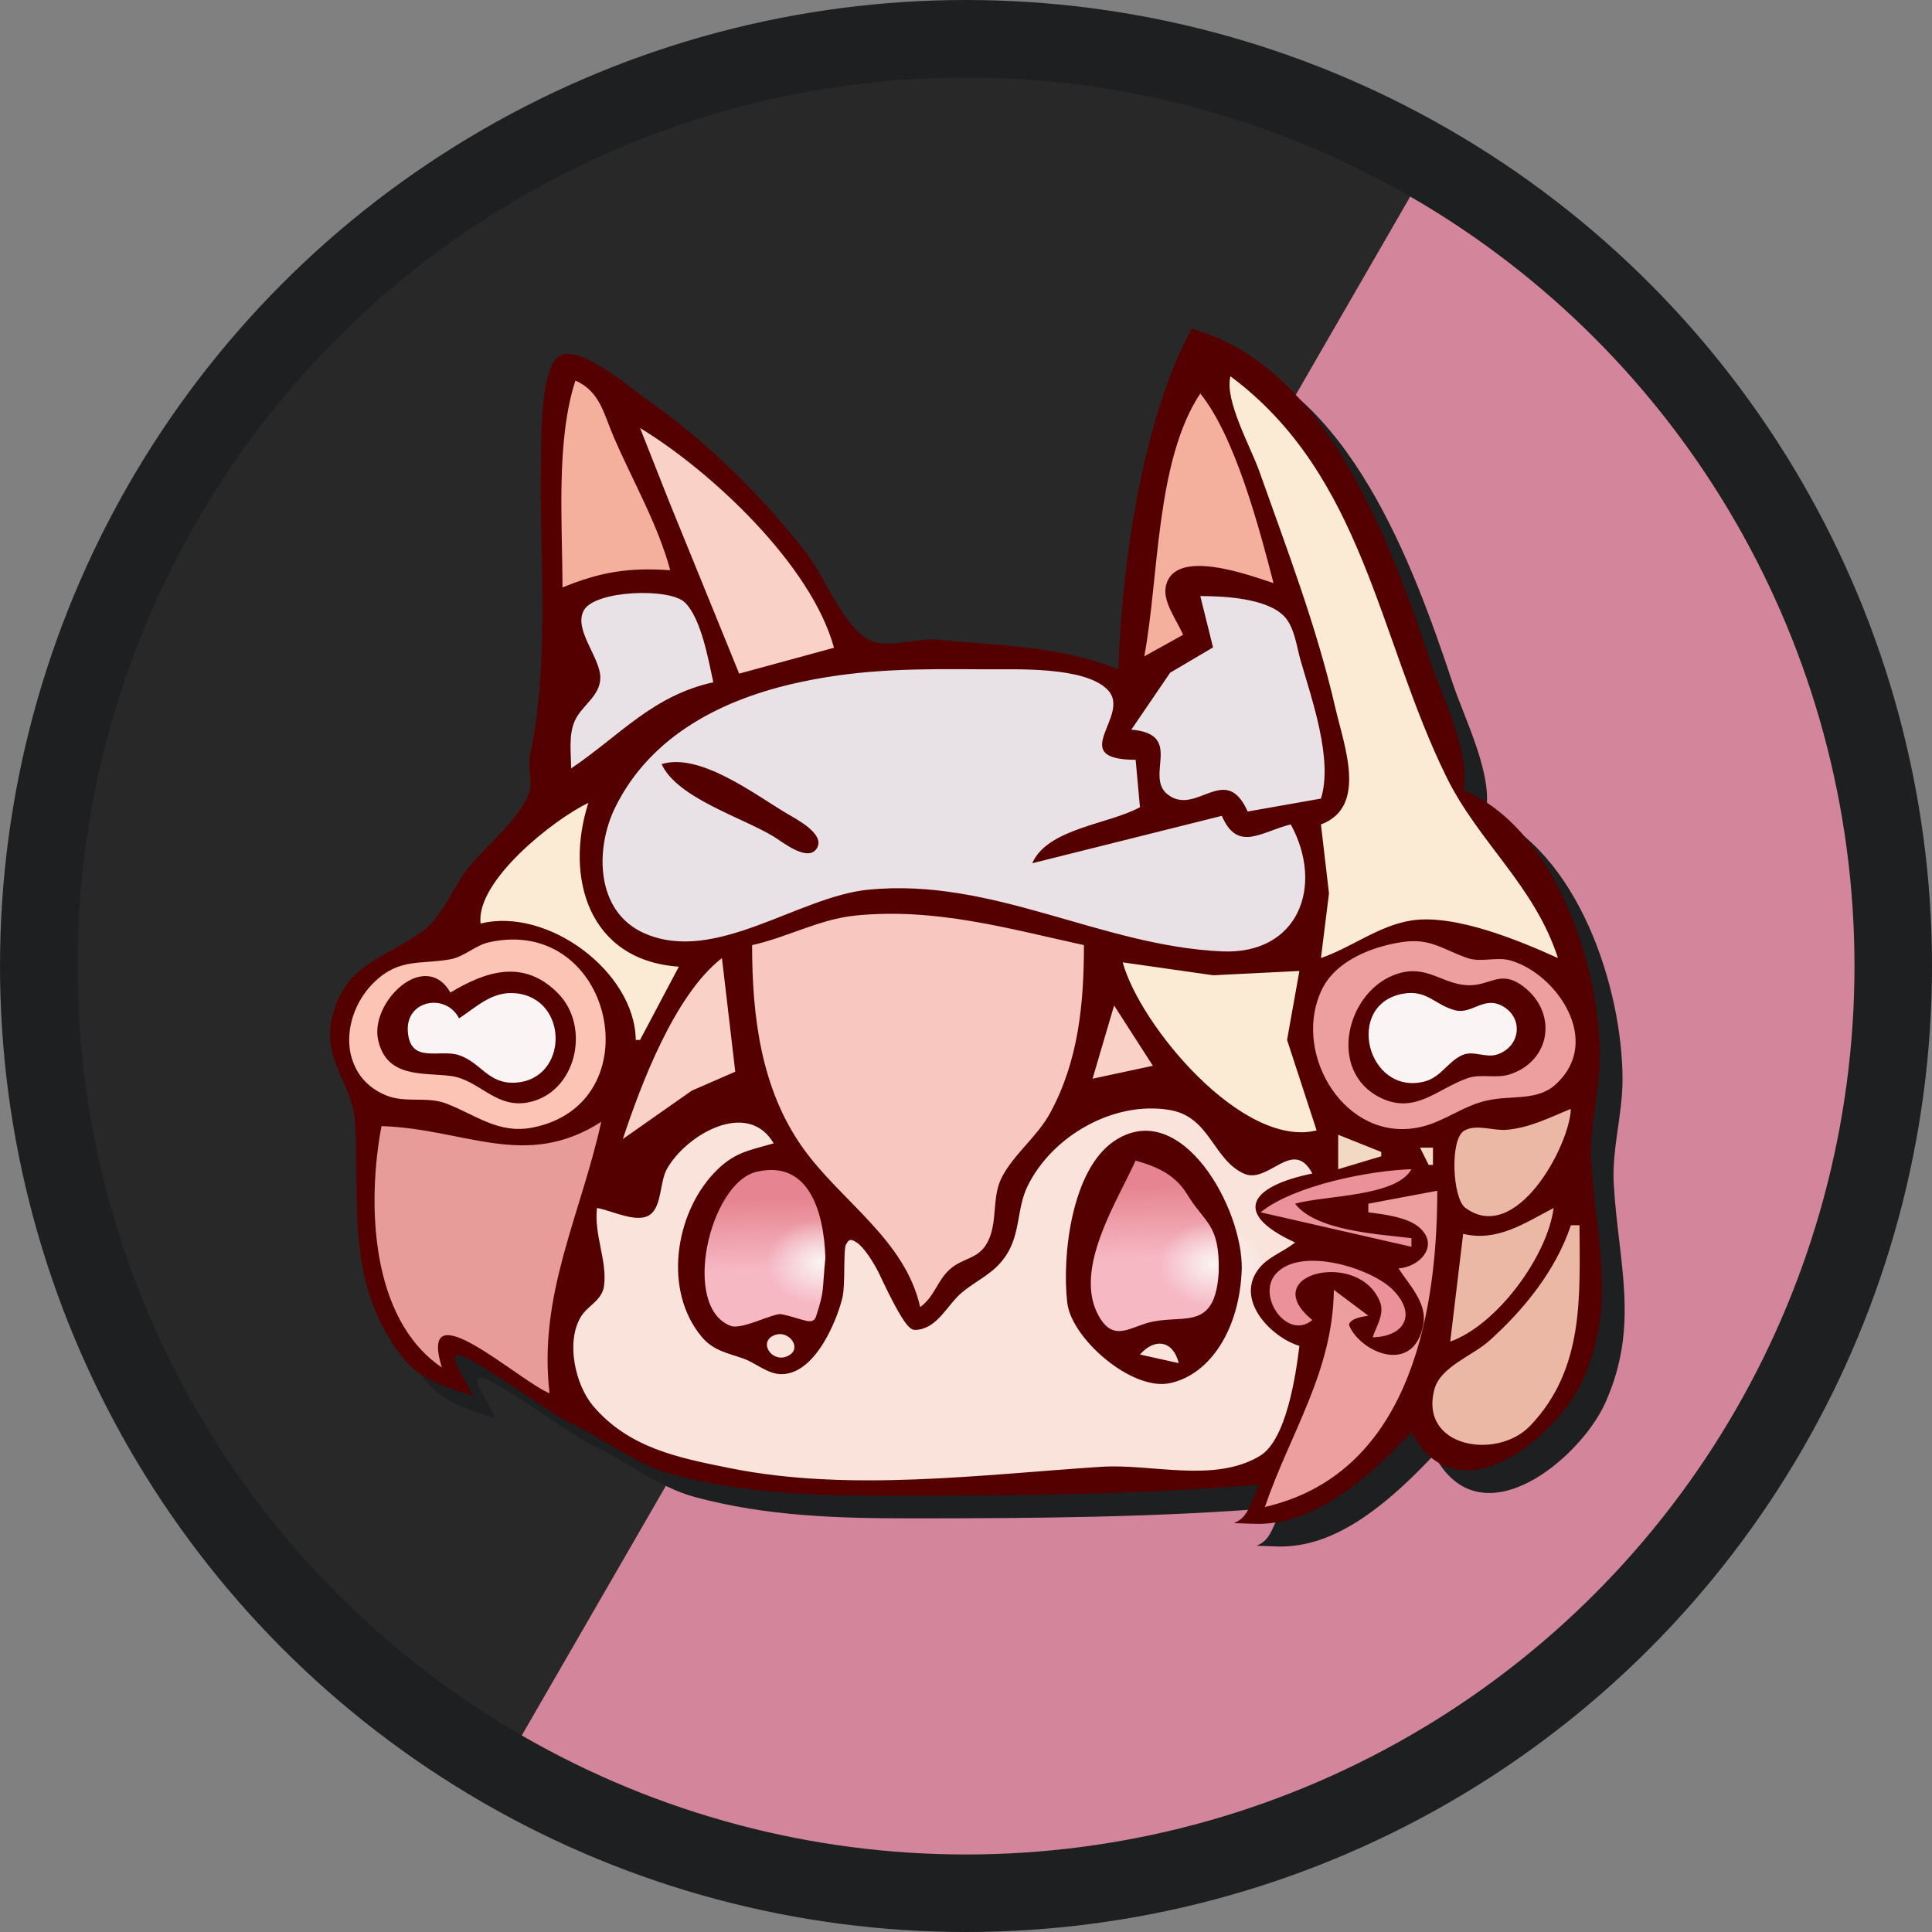 <svg xmlns="http://www.w3.org/2000/svg" xmlns:xlink="http://www.w3.org/1999/xlink" xml:space="preserve" width="512" height="512"><rect width="100%" height="100%" fill="#808080" stroke="none"/><defs><linearGradient id="b"><stop offset="0" style="stop-color:#faf4f4;stop-opacity:1"/><stop offset="1" style="stop-color:#faf4f4;stop-opacity:0"/></linearGradient><linearGradient id="a"><stop offset="0" style="stop-color:#e68591;stop-opacity:1"/><stop offset="1" style="stop-color:#f6b8c3;stop-opacity:1"/></linearGradient><linearGradient xlink:href="#a" id="c" x1="201.339" x2="201.91" y1="318.386" y2="336.917" gradientTransform="translate(.215 -15.813)" gradientUnits="userSpaceOnUse"/><radialGradient xlink:href="#b" id="d" cx="213.824" cy="319.692" r="8.597" fx="213.824" fy="319.692" gradientTransform="matrix(1.654 -.004 .003 1.32 -141.976 -101.676)" gradientUnits="userSpaceOnUse"/><radialGradient xlink:href="#b" id="f" cx="213.824" cy="319.692" r="8.597" fx="213.824" fy="319.692" gradientTransform="matrix(1.654 -.004 .003 1.32 -37.903 -101.226)" gradientUnits="userSpaceOnUse"/></defs><g style="display:inline"><circle cx="256" cy="256" r="245.729" style="display:inline;fill:#282828;fill-opacity:1;stroke:none;stroke-width:20.542;stroke-linecap:butt;stroke-linejoin:bevel;stroke-miterlimit:2.7;stroke-dasharray:none;stroke-opacity:1;paint-order:normal"/><path d="M-152.027-349.702a245.73 245.73 0 0 1 245.73-245.73 245.73 245.73 0 0 1 245.729 245.73H93.702Z" style="display:inline;fill:#d3869b;fill-opacity:1;stroke:none;stroke-width:20.542;stroke-linecap:butt;stroke-linejoin:bevel;stroke-miterlimit:2.7;stroke-dasharray:none;stroke-opacity:1;paint-order:normal" transform="rotate(120)"/><circle cx="256" cy="256" r="245.729" style="display:inline;fill:none;fill-opacity:1;stroke:#1d1f20;stroke-width:20.542;stroke-linecap:butt;stroke-linejoin:bevel;stroke-miterlimit:2.7;stroke-dasharray:none;stroke-opacity:1;paint-order:normal"/></g><g style="display:inline" transform="translate(4.752 15.063)"><path d="M317.052 78.092c259.43 429.397-155.531 284.44-221.718 210.134 1.271 22.27-2.558 42.972 12.625 62.494 4.166 5.356 10.026 7.45 18.648 10.079-3.967-7.428-6.987-11.668-3.003-10.555s24.934 16.048 27.986 17.405c8.99 3.999 17.866 11.354 27.867 14.035 18.9 5.068 37.733 5.631 57.135 5.631 31.674 0 66.008-.195 98.407-2.945-3.026 7.083-3.595 8.892-6.774 10.198l5.104.192c11.948.449 24.65-5.745 41.966-24.308 12.222 23.368 38.729 1.035 45.354-13.705 9.292-20.675 3.413-37.153 2.257-58.243-.495-9.037 2.332-18.341 2.332-27.409 0-24.476-11.874-60.607-36.238-70.806 2.025-9.954-5.568-24.696-8.756-34.26-10.443-31.33-27.494-78.347-63.192-87.937" style="display:inline;fill:#1d1f20;fill-opacity:1;stroke:none;stroke-opacity:1"/><path d="M349.41 285.339c.284 2.505-.828 10.024.842 9.884 4.043-.69 23.426-.633 25.468-1.453-.11-1.536.286-3.738-.118-5.22-8.642-.953-17.498-2.112-26.192-3.211" style="fill:#f1d9c4;fill-opacity:1;stroke:none;stroke-width:3.474;stroke-linecap:round;stroke-miterlimit:2.7;-inkscape-stroke:none;paint-order:markers fill stroke"/><path d="M313.131 88.954c-13.357 19.45-12.666 48.175-15.356 70.736 2.808.06 8.994-4.318 11.752-6.41-3.667-6.371-8.664-18.372 3.617-17.585 6.676-.04 13.494 2.604 19.876 4.093.813-7.745-12.126-47.66-19.89-50.834zm-165.39-3.785c-5.608.842-5.357 53.078-4.186 56.109 1.218.927 18.715-3.58 29.89-4.441 1.352-.741-17.455-52.905-25.704-51.668" style="fill:#f5af9d;fill-opacity:1;stroke:none;stroke-width:6.948;stroke-linecap:round;stroke-miterlimit:2.7;-inkscape-stroke:none;paint-order:markers fill stroke"/><path d="M151.33 197.104c-10.77 5.32-29.844 16.162-29.534 33.133 17.04-1.958 37.322 14.506 41.815 31.49 3.144 1.263 8.992-10.002 12.623-21.091-11.697-3.008-29.15-8.273-24.904-43.532M320.696 83.917c-.945 17.346 22.582 55.62 29.33 106.286-1.744 15.757-8.73 9.326-6.065 21.703 2.901 8.7-.093 19.832 1.05 27.758 28.803-14.005 34.906-10.251 63.488.244-.538-10.393-15.974-29.614-25.368-42.853-15.945-29.037-27.358-97.771-62.435-113.138M291.74 238.733c7.844 29.43 39.033 51.29 53.252 46.91-1.526-12.966-6.3-29.29-3.856-44.133z" style="fill:#fcebd4;fill-opacity:1;stroke:none;stroke-width:6.948;stroke-linecap:round;stroke-miterlimit:2.7;-inkscape-stroke:none;paint-order:markers fill stroke"/><path d="M164.06 97.605c-1.706.872 24.178 61.39 26.672 66.603 1.728 1.063 24.443-6.477 26.066-7.13-2.645-22.568-41.76-58.983-52.739-59.473" style="fill:#f9d1c6;fill-opacity:1;stroke:none;stroke-width:9.825;stroke-linecap:round;stroke-miterlimit:2.7;-inkscape-stroke:none;paint-order:markers fill stroke"/><path d="M207.983 164.166c24.314-5.144 48.189-2.392 72.824-1.78 1.635.44 13.37 3.753 34.737-6.7-2.432-8.23-5.634-12.71-3.091-14.056l21.45 3.357c9.173 4.88 15.978 35.1 14.24 45.18-.06 8.97-4.66 12.319-5.574 21.247.566 5.884.769 34.04-35.796 24.452-30.797-2.622-59.172-20.908-90.071-10.775-18.4 3.061-40.888 20.462-57.364 2.653-6.334-7.534-6.131-13.761-6.143-31.627-3.038-1.862-7.814-3.91-7.871-6.634-.133-17.668 2.166-17.491 5.453-20.56 5.485-6.674-6.638-19.348-1.256-24.39 6.764-5.178 16.95-3.4 24.86-2.73 8.113 1.613 9.404 17.618 13.043 23.687z" style="fill:#e8e1e5;fill-opacity:1;stroke:none;stroke-width:6.948;stroke-linecap:round;stroke-miterlimit:2.7;-inkscape-stroke:none;paint-order:markers fill stroke"/><path d="M193.39 234.622c.22 17.457 3.22 38.26 13.051 53.13 7.345 11.12 18.337 19.196 25.91 30.102 2.774 3.92 4.993 9.737 6.338 14.393 4.363-2.615 6.977-8.604 8.76-10.864 4.11-2.106 10.143-3.983 11.338-9.083 1.575-5.062 1.247-10.25 3.248-15.179 17.567-20.13 24.094-34.308 21.072-62.768-11.447-3.686-43.668-19.513-89.717.269" style="display:inline;fill:#f8c8c0;fill-opacity:1;stroke:none;stroke-width:6.948;stroke-linecap:round;stroke-miterlimit:2.7;-inkscape-stroke:none;paint-order:markers fill stroke"/><path d="M159.546 288.033c7.576-5.448 27.56-17.013 31.1-19.084-.002-.047-3.688-29.356-3.986-30.5-13.754 9.114-25.508 41.86-27.114 49.584m124.556-16.723c7.9-1.167 12.74-2.58 17.26-3.63-2.117-4.827-7.38-12.514-10.922-17.03z" style="fill:#f9d1c6;fill-opacity:1;stroke:none;stroke-width:6.948;stroke-linecap:round;stroke-miterlimit:2.7;-inkscape-stroke:none;paint-order:markers fill stroke"/><ellipse cx="123.317" cy="258.581" rx="36" ry="27.625" style="display:inline;fill:#fbc4b4;fill-opacity:1;fill-rule:evenodd;stroke-width:.983"/><ellipse cx="332.84" cy="306.716" rx="38.65" ry="26.289" style="display:inline;fill:#ed9f9f;fill-opacity:1;fill-rule:evenodd;stroke-width:1.037" transform="matrix(.991 -.134 .153 .988 0 0)"/><path d="M129.548 247.857c-11.688 3.072-11.133 8.34-15.127 3.54-4.118-2.927-10.723-.49-11.563 4.598-.671 3.402.726 8.052 4.72 8.46 2.906.576 5.69.136 8.566.296 4.556 1.844 7.362 6.528 12.471 7.332 4.477.961 9.42-.662 12.018-4.539 3.03-3.895 2.887-9.55.833-13.846-2.427-4.717-7.076-5.87-11.918-5.841m239.268-.136c-5.344-.192-10.507 3.772-11.255 9.15-1.289 6.832 3.538 15.123 10.906 15.45 3.786.442 7.553-1.051 10.074-3.893 1.872-1.654 3.731-3.739 6.386-3.979 3.472 1.295 7.968 1.413 10.694-1.67 3.038-2.875 2.803-8.21-.59-10.717-9.49-5.182-10.192 3.666-16.913-1.074-2.827-1.768-5.836-3.518-9.302-3.267" style="fill:#faf4f4;fill-opacity:1;stroke:none;stroke-width:6.948;stroke-linecap:round;stroke-miterlimit:2.7;-inkscape-stroke:none;paint-order:markers fill stroke"/><path d="M411.438 278.228c-14.332 7.638-17.098 5.015-26.895 5.142-2.653.493-3.84 3.219-4.134 5.63-.78 19.065-2.406 46.41-5.996 65.476-.531 3.733.197 7.99 3.32 10.448 3.996 3.714 9.864 3.874 14.952 3.039 9.842-2.187 18.035-15.8 20.814-30.955 2.785-19.357-1.866-58.663-2.061-58.78" style="fill:#eab8a5;fill-opacity:1;stroke:none;stroke-width:4.913;stroke-linecap:round;stroke-miterlimit:2.7;-inkscape-stroke:none;paint-order:markers fill stroke"/><path d="M375.819 299.837c-5.978 1.217-12.06 2.266-18.07 3.457-.96.528-.492 1.878-.494 2.806.23 1.203 1.75.745 2.601 1.057 3.969.686 8.228 1.262 11.535 3.749 1.252 1.423 2.002 3.504 1.18 5.32-1.77 3.522-5.203 3.321-7.027 4.51-1.1 1.761 6.295 6.865 6.297 13.527-.191 11.288-13.017 12.518-18.674.992 1.701-.45 7.198-.64 4.03-2.994-2.22-1.085-10.131-9.56-9.22-3.707-.326 20.221-12.511 37.789-18.353 55.874.094 1.112 2.81 1.124 3.476.793 28.614-10.102 37.887-34.09 41.336-53.483 1.773-10.075 2.397-20.33 2.364-30.55.02-.609-.21-1.425-.981-1.351" style="fill:#ed9f9f;fill-opacity:1;stroke:none;stroke-width:3.474;stroke-linecap:round;stroke-miterlimit:2.7;-inkscape-stroke:none;paint-order:markers fill stroke"/><path d="M154 281.838c-11.019 5.876-17.563 7.503-31.04 4.856-8.81-1.578-17.62-3.86-26.637-3.81-1.3.549-.775 2.481-1.214 3.643-2.11 13.974-1.793 28.588 2.748 42.07 2.649 7.417 7.053 14.596 13.773 18.944 1.254.476 1.311-1.195.968-1.968-3.05-15.339 22.75 6.341 27.793 9.194 1.518.519 1.143-1.522 1.027-2.375-.127-9.352-1.578-12.85 4.648-38.392 4.419-15.091 6.58-17.995 9.01-31.263.06-.583-.47-1.147-1.076-.899" style="fill:#e89c9a;fill-opacity:1;stroke:none;stroke-width:4.913;stroke-linecap:round;stroke-miterlimit:2.7;-inkscape-stroke:none;paint-order:markers fill stroke"/><path d="M220.535 321.012a22.463 27.191 0 0 1-22.463 27.19 22.463 27.191 0 0 1-22.463-27.19 22.463 27.191 0 0 1 22.463-27.191 22.463 27.191 0 0 1 22.463 27.19m99.751-8.068a27.191 22.463 74.029 0 1-14.114 32.323 27.191 22.463 74.029 0 1-29.078-19.961 27.191 22.463 74.029 0 1 14.114-32.322 27.191 22.463 74.029 0 1 29.078 19.96" style="fill:url(#c);fill-rule:evenodd"/><path d="M227.108 319.63a14.472 11.35 0 0 1-14.44 11.348 14.472 11.35 0 0 1-14.504-11.299 14.472 11.35 0 0 1 14.376-11.399 14.472 11.35 0 0 1 14.568 11.249" style="fill:url(#d);fill-opacity:1;fill-rule:evenodd"/><path d="M321.233 330.998c-17.252 12.643-34.641 11.588-35.83 10.81-7.425-6.221-6.97-22.152-6.723-23.441 3.785-37.65 22.047-36.142 30.786-28.404 12.412 10.86 12.986 25.803 11.767 41.035m18.391-16.892c-22.633-10.128-3.83-14.575 4.014-17.593-2.931-9.068-13.34-3.178-18.032-1.17-8.663-12.57-20.36-23.898-39.779-14.227-11.787 5.87-19.721 13.42-21.837 27.187-.79 12.951-11.51 13.987-22.401 26.911-9.68 5.642-5.696-13.043-20.74-22.736-5.277 4.07-3.128 8.883-3.75 15.694-8.742 16.034-36.956 12.077-40.131-.1-1.45-7.498-1.58-15.004 1.752-22.092 8.858-15.194 20.922-16.94 21.686-17.669 1.1-1.112-.899-2.449-1.694-3.366-7.916-8.517-26.846 2.536-28.722 14.147-2.395 12.98-8.904 6.152-16.98 5.372-1.824.908 1.487 12.76 2.044 19.71-9.658 10.83-13.649 21.793 1.732 41.718 18.47 18.328 122.242 12.86 170.622 8.113 9.976-5.888 13.23-31.82 13.692-32.705-20.588-9.125-12.274-20.415-1.476-27.194" style="fill:#f9e3db;fill-opacity:1;stroke:none;stroke-width:3.474;stroke-linecap:round;stroke-miterlimit:2.7;-inkscape-stroke:none;paint-order:markers fill stroke"/><path d="M331.182 320.079a14.472 11.35 0 0 1-14.44 11.35 14.472 11.35 0 0 1-14.504-11.3 14.472 11.35 0 0 1 14.375-11.4 14.472 11.35 0 0 1 14.568 11.25" style="fill:url(#f);fill-opacity:1;fill-rule:evenodd"/><path d="M331.227 326.56c-1.158 6.753 7.316 13.564 12.307 8.205-17.785-16.582 27.443-16.702 14.864 4.924 11.242-.171 9.541-7.535 9.541-7.535-2.111-12.642-34.603-19.66-36.712-5.594m-1.79-19.751c5.375 4.867 35.784 8.642 39.06 9.39 2.76.795 2.017-3.735 1.165-4.063-9.796-1.98-21.695-.237-29.35-7.625 4.072-.793 31.307-3.859 29.534-10.129-3.418-1.918-44.977 8.291-40.41 12.427" style="fill:#eb919a;fill-opacity:1;stroke:none;stroke-width:1.25;stroke-linecap:round;stroke-miterlimit:2.7;-inkscape-stroke:none;paint-order:markers fill stroke"/><path d="M311.052 72.092c-13.154 24.115-18.564 62.963-19.415 90.22-15.602-6.277-31.461-6.223-47.965-7.84-5.413-.531-13.39 2.56-18.199-.027-6.956-3.742-11.683-16.735-16.533-22.968-11.685-15.017-26.175-29.38-41.784-40.304-4.803-3.36-16.535-13.704-22.661-12.33-6.32 1.418-5.792 23.4-5.885 28.652-.462 26.041 2.366 52.512-2.892 77.658-.698 3.336.89 7.173-.391 10.278-3.078 7.457-11.917 14.059-16.76 20.557-3.504 4.7-6.27 11.888-10.971 15.444-9.963 7.534-20.98 8.513-24.406 23.385-2.56 11.111 5.583 17.586 6.144 27.408 1.271 22.271-2.558 42.973 12.625 62.495 4.166 5.356 10.026 7.45 18.648 10.079-3.967-7.428-6.987-11.668-3.003-10.555s24.934 16.048 27.986 17.405c8.99 3.999 17.866 11.354 27.867 14.035 18.9 5.068 37.733 5.631 57.135 5.631 31.674 0 66.008-.195 98.407-2.945-3.026 7.083-3.595 8.892-6.774 10.198l5.104.192c11.948.449 24.65-5.745 41.966-24.308 12.222 23.368 38.729 1.035 45.354-13.705 9.292-20.675 3.413-37.153 2.257-58.243-.495-9.037 2.332-18.341 2.332-27.409 0-24.476-11.874-60.607-36.238-70.806 2.025-9.954-5.568-24.696-8.756-34.26-10.443-31.33-27.494-78.347-63.192-87.937m10.278 12.562c35.374 26.327 39.157 69.446 57.255 106.209 8.562 17.394 23.341 28.772 29.54 47.965-10.215-4.608-27.272-11.735-38.83-9.955-8.64 1.33-15.897 7.19-23.982 9.955l2.13-17.13-2.13-18.273c12.434-4.636 6.123-20.872 3.833-30.835-4.952-21.534-12.822-42.039-20.187-62.811-2.25-6.347-9.267-18.815-7.63-25.125m-148.463 51.392c-11.022-.74-18.274.398-28.551 4.568 0-16.856-1.797-38.777 3.426-54.818 6.484 2.834 7.515 8.81 10.11 14.847 4.972 11.57 11.744 23.229 15.015 35.403m140.47-46.824c9.28 11.46 15.69 35.88 19.414 50.25-6.001-1.922-26.727-9.85-28.603 1.168-.677 3.973 3.172 8.965 4.62 12.536l-10.278 5.71c3.916-20.69 2.982-51.795 14.847-69.664m-148.464 9.136c18.823 11.43 45.43 36.278 51.391 58.244l-25.125 6.852-18.6-45.681zm19.414 67.38c-16.202 3.617-24.653 14.052-37.687 22.841 0-4.002-.71-8.812.947-12.557 1.829-4.137 6.744-6.565 6.794-11.431.055-5.439-7.186-12.761-4.373-17.897 2.922-5.335 22.703-6.044 26.769-2.11 4.364 4.222 6.272 15.357 7.55 21.154m161.027 30.835L325.898 200c-5.918-13.221-13.519 1.31-21.133-4.462-6.378-4.836 4.447-16.052-9.702-17.236l10.284-15.09 11.367-6.704-3.378-13.61c6.282.022 17.4.525 22.142 5.267 2.822 2.821 3.4 8.173 4.463 11.864 2.936 10.2 8.615 26.198 5.372 36.545m-49.108-10.278 1.142 12.562c-8.387 4.58-24.459 5.578-28.55 14.847l50.249-12.563c4.232 9.867 10.618 4.066 18.272 2.284 8.944 16.397 1.966 34.559-18.272 33.637-32.219-1.466-60.554-19.596-93.647-16.353-18.678 1.83-40.596 19.843-59.385 11.558-12.988-5.727-13.128-22.427-7.71-33.41 9.462-19.173 28.662-28.765 48.823-33.113 17.112-3.69 31.882-3.551 49.107-3.432 8.086.056 26.429-.857 32.553 5.425 6.55 6.719-11.403 18.481 7.418 18.558m-125.623 1.142c4.125 8.994 21.347 14.115 29.693 19.192 2.262 1.377 9.086 6.948 11.452 3.104 2.34-3.804-5.677-7.845-8.026-9.247-8.48-5.06-23.054-16.197-33.12-13.05m-19.414 10.28c-6.326 19.756.082 41.775 23.983 43.396l-10.278 19.415h-1.142c-.235-18.16-23.487-35.272-41.114-30.835-1.382-11.193 19.345-27.617 28.551-31.977m131.334 37.687c0 15.437-1.417 30.67-8.983 44.54-3.439 6.302-9.686 10.898-12.843 17.13-2.45 4.837-1.179 10.984-3.22 15.988-2.422 5.942-6.98 4.83-10.801 8.54-3.13 3.038-3.804 6.979-7.55 9.733-3.998-17.91-21.014-28.01-31.131-42.255-11.13-15.669-13.409-35-13.409-53.676 9.323-2.055 17.817-6.882 27.41-7.84 21.035-2.103 40.291 3.392 60.527 7.84m-157.6-.772c32.991-7.217 43.642 42.856 11.42 49.134-8.998 1.753-15.03-3.409-22.84-6.392-5.13-1.96-10.819-.018-15.99-2.178-12.848-5.37-12.004-21.47-2.934-30.11 6.622-6.31 12.227-4.5 20.065-5.933 3.721-.68 6.533-3.701 10.278-4.52m242.111-.07c7.325-1.062 10.706 2.054 17.13 4.267 3.638 1.254 7.635-.437 11.42.645 10.83 3.096 22 17.776 15.128 29.043-6 9.836-14.263 5.775-23.121 8.523-6.563 2.035-11.078 6.155-18.273 6.979-18.83 2.158-31.749-21.047-23.56-37.19 3.79-7.47 13.444-11.13 21.276-12.266m-180.44 4.266 3.531 30.121-11.526 5.023-18.273 12.822c4.892-14.746 13.786-38.281 26.267-47.966m153.032 3.426-3.267 18.273 7.836 23.983c-19.745 4.862-46.906-28.008-51.392-44.54l23.983 3.421zm-224.98 5.71c-6.736-11.62-21.384 2.513-19.166 12.563 2.238 10.14 11.728 8.614 19.166 9.538 7.519.934 11.923 8.692 20.557 7.027 12.79-2.467 16.78-20.025 7.899-28.969-9.03-9.093-19.008-5.856-28.456-.158m251.247-5.06c-13.829 4.156-19.203 26.111-4.568 33.045 9.07 4.296 14.874-2.486 22.84-5.277 3.678-1.288 7.591.22 11.42-1.084 10.76-3.664 12.5-16.337 3.353-23.258-6.082-4.602-8.754-.027-14.772-.301-6.697-.305-10.63-5.422-18.273-3.125m-248.963 11.912c4.723-3.111 8.729-7.194 14.847-6.673 14.39 1.227 14.254 22.96 0 23.708-7.164.376-9.008-5.317-14.868-7.286-5.118-1.719-12.97 2.481-13.562-6.328-.56-8.374 10.157-10.19 13.583-3.421m250.105-6.53c6.397-1.18 8.514 3.004 13.858 4.378 4.425 1.137 7.514-3.755 12.382-1.2 5.82 3.054 5.05 10.743-1.136 12.89-3.139 1.09-6.338-1.154-9.343.196-3.867 1.736-5.682 5.909-10.05 7.005-15.168 3.807-21.263-20.4-5.71-23.269m-76.517 3.104 10.278 15.988-15.988 3.426zm52.533 44.539c-16.59 3.388-21.407 10.572-4.568 18.272-3.476 2.833-7.858 3.914-10.352 8.016-4.857 7.989 4.24 17.192 11.494 19.393-.928 7.602-3.42 24.911-10.458 29.148-12.111 7.293-28.66 2.023-42.075 2.898-31.825 2.075-66.744 6.7-98.215.386-13.745-2.758-26.82-5.299-36.37-16.443-4.709-5.495-7.35-16.892-3.352-23.618 1.868-3.144 5.7-4.34 6.202-8.365.833-6.683-2.703-13.441-1.883-20.55 3.77.565 10.913 4.419 14.302 1.585 2.858-2.389 2.384-8.597 4.198-11.864 5.099-9.181 21.457-18.623 28.324-6.852-6.827 1.982-10.66 2.373-15.92 7.994-10.156 10.853-13.44 30.998-3.109 43.323 3.054 3.644 6.82 4.23 11.034 5.726 3.41 1.21 6.512 4.243 10.279 4.124 9.443-.299 15.027-16.04 15.995-20.56.735-3.431.14-12.807.918-13.846.515-.689.68-1.954 2.905-.429 1.923 1.319 4.624 5.567 5.947 8.385 6.816 14.51 8.304 14.783 9.643 14.718 5.633-.273 8.312-6.592 12.039-9.766 4.236-3.608 8.607-5.028 11.864-9.976 3.871-5.88 2.799-12.38 5.652-18.273 6.477-13.378 22.958-22.825 37.82-20.24 10.628 1.85 11.342 13.145 19.588 16.85 6.45 2.9 12.972-9.72 18.098-.036M211.53 333.75c-.875 2.693-3.485.634-9.195-.534-1.997-.408-10.472 4.208-13.407 3.107-13.289-4.985-5.618-37.868 6.778-40.833 13.355-3.194 17.848 9.56 18.282 22.748-.884 9.106-.209 8.591-2.458 15.512m200.02-54.95c-.338 9.772-14.55 36.248-28.006 26.188-3.354-2.508-4.135-18.083-.296-20.382 3.149-1.886 7.702.031 11.172-.254 6.259-.514 11.442-3.244 17.13-5.552m-256.957 3.427c-5.45 24.72-16.793 45.929-13.704 71.948-8.252-3.354-35.088-28.17-28.55-6.853-19.053-12.891-19.828-43.6-15.99-63.953 22.131.69 38.119 11.788 58.244-1.142m146.18 52.945c-5.855 1.17-10.346 5.828-14.423-1.628-6.717-12.283 4.976-30.224 9.855-41.04 5.792 1.667 10.512 3.723 13.784 9.137 4.495 7.437 8.589 7.598 8.234 20.502-.972 15.222-8.698 11.28-17.45 13.03m-10.257-47.833c-11.31 7.616-13.882 30.507-12.425 42.853 1.125 9.525 17.176 23.49 27.25 21.286 10.694-2.339 18.425-14.335 18.987-30.135.369-16.271-16.181-45.874-33.812-34.004m59.365-1.686 11.42 4.568v1.142l-11.42 3.426zm25.124 3.426v4.568h-1.142l-2.284-4.568zm-5.71 5.71c-3.97 7.326-23.05 6.929-30.835 9.136 5.494 7.217 22.068 8.066 30.835 9.136v2.284l-39.97-9.136c8.772-7.105 28.78-11.07 39.97-11.42m6.852 5.71c0 35.18-8.528 75.222-45.688 83.803 6.743-19.72 18.014-35.797 18.28-57.536l9.136 6.852s-3.315.37-4.494 1.407c-.338.296-.74.81-.565 1.222 3.023 7.11 17.123 13.295 19.636-.345 1.046-5.682-3.795-10.49-6.583-14.846 5.493-.247 11.086-6.038 5.462-10.881-3.152-2.715-9.454-3.442-13.456-3.966v-2.284zm30.835 4.568c-1.698 12.904-15.078 31.028-27.408 35.403L383 311.92c9.033 2.169 16.24-2.82 23.982-6.853m6.852 4.568c.064 18.777 1.334 38.119-13.106 53.179-8.767 9.142-29.505 5.756-25.331-9.76 1.584-5.89 10.157-8.89 14.455-12.737 9.267-8.295 17.744-18.787 21.698-30.682zm-54.817 29.693c.933-2.785 3.113-6.12 2.03-9.115-5.186-14.353-33.201-7.837-18.018 4.547-6.615 5.51-14.833-6.28-9.734-12.171 6.515-7.527 25.611-1.57 31.252 4.335 6.352 6.65 2.562 12.272-5.53 12.404m-158.5-.57c4.008-1.556 7.773 4.009 3.073 5.71-4.012 1.45-7.428-4.02-3.072-5.71m107.108 7.422-10.279-2.284c3.964-4.501 8.81-3.712 10.279 2.284" style="display:inline;fill:#500;stroke:none;stroke-opacity:1"/></g></svg>